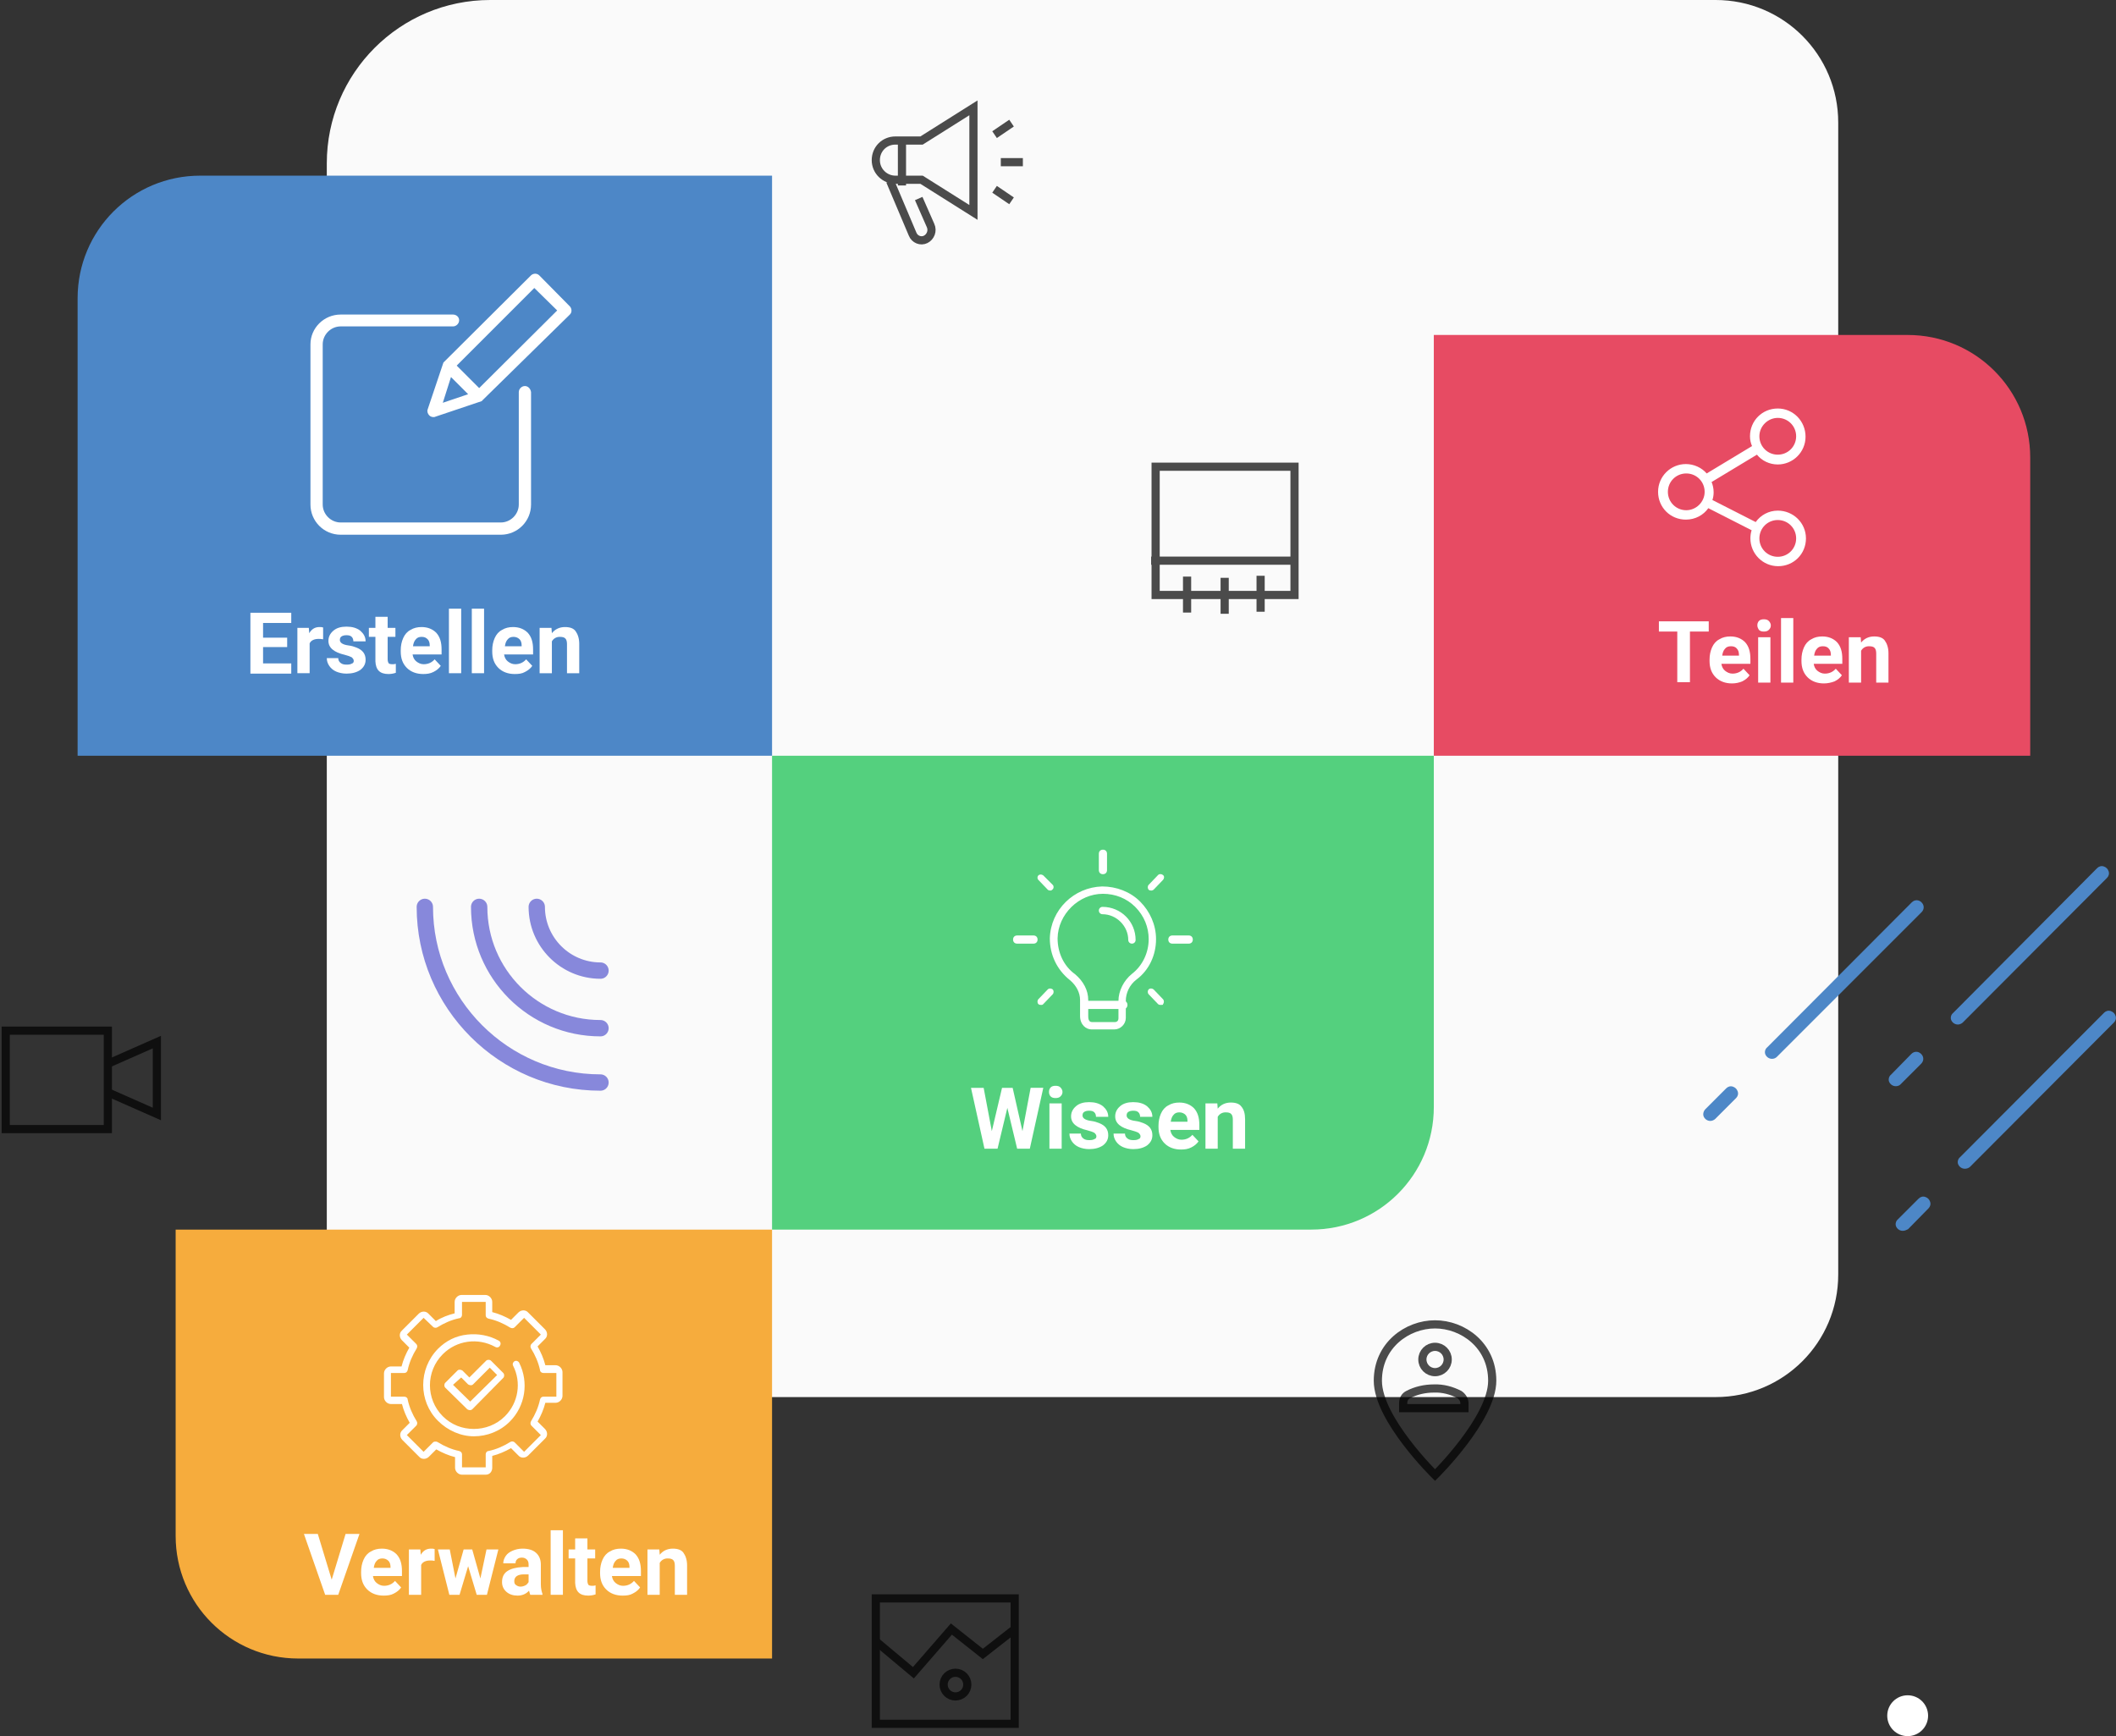 <?xml version="1.0" encoding="utf-8"?>
<!-- Generator: Adobe Illustrator 26.0.1, SVG Export Plug-In . SVG Version: 6.00 Build 0)  -->
<svg version="1.1" id="Calque_1" xmlns="http://www.w3.org/2000/svg" xmlns:xlink="http://www.w3.org/1999/xlink" x="0px" y="0px"
	 viewBox="0 0 518 425" style="enable-background:new 0 0 518 425;" xml:space="preserve">
<rect x="0" y="0" width="518" height="425" fill="#333333" stroke="none"/>
<style type="text/css">
	.st0{fill-rule:evenodd;clip-rule:evenodd;fill:#FAFAFA;}
	.st1{fill-rule:evenodd;clip-rule:evenodd;fill:#4D87C7;}
	.st2{fill:#FFFFFF;}
	.st3{fill:none;stroke:#8788DB;stroke-width:4;stroke-linecap:round;stroke-linejoin:round;}
	.st4{fill-rule:evenodd;clip-rule:evenodd;fill:#E74B63;}
	.st5{fill-rule:evenodd;clip-rule:evenodd;fill:#54D07E;}
	.st6{fill-rule:evenodd;clip-rule:evenodd;fill:#F6AC3D;}
	.st7{fill:#4D87C7;}
	.st8{fill-rule:evenodd;clip-rule:evenodd;fill:#FFFFFF;}
	.st9{display:none;fill:#FFFFFF;}
	.st10{opacity:0.703;}
	.st11{fill:none;stroke:#000000;stroke-width:2;stroke-linecap:square;}
	.st12{fill:none;stroke:#000000;stroke-width:2;}
</style>
<g id="Site-Internet-V2">
	<g id="_x34_.10_x5F_exo_x5F_offers_x5F_knowledge-copy" transform="translate(-128, -215)">
		<g id="Group-8" transform="translate(129, 215)">
			<path id="Rectangle" class="st0" d="M119,0h300c16.6,0,30,13.4,30,30v282c0,16.6-13.4,30-30,30H79l0,0V40C79,17.9,96.9,0,119,0z"
				/>
			<path id="Rectangle_00000035499585399182756390000012974860150254781879_" class="st1" d="M48,43h140l0,0v142H18V73
				C18,56.4,31.4,43,48,43z"/>
			<g id="pen">
				<g transform="translate(75, 67)">
					<path id="Shape" class="st2" d="M56,0.4C55.7,0.1,55.3,0,55,0c-0.4,0-0.8,0.2-1,0.4L32.8,21.5l-0.1,0.1l0,0l-0.1,0.1l0,0
						c0,0,0,0.1-0.1,0.1l0,0v0.1l0,0l-3.8,11.3c-0.2,0.5,0,1.1,0.4,1.5c0.3,0.3,0.7,0.4,1,0.4c0.2,0,0.3,0,0.5-0.1l11.3-3.8l0,0
						c0,0,0.1,0,0.1-0.1l0,0l0.1-0.1l0.1-0.1l0,0c0,0,0,0,0.1-0.1L63.5,10c0.3-0.3,0.4-0.6,0.4-1s-0.2-0.8-0.4-1L56,0.4z M34.4,25.3
						l4.2,4.2l-6.2,2.1L34.4,25.3z M41.3,28l-5.5-5.5l19-19L60.4,9L41.3,28z"/>
					<path id="Path" class="st2" d="M52.5,27.5c-0.8,0-1.5,0.7-1.5,1.5v27.5c0,2.4-2,4.4-4.4,4.4H7.4c-2.4,0-4.4-2-4.4-4.4V17.3
						c0-2.4,2-4.4,4.4-4.4h27.5c0.8,0,1.5-0.7,1.5-1.5S35.7,10,34.9,10H7.4C3.3,10,0,13.3,0,17.3v39.2c0,4.1,3.3,7.4,7.4,7.4h39.2
						c4.1,0,7.4-3.3,7.4-7.4V29C53.9,28.2,53.3,27.5,52.5,27.5L52.5,27.5z"/>
				</g>
			</g>
			
				<g id="rainbow" transform="translate(124.5, 243.5) scale(1, -1) translate(-124.5, -243.5) translate(103, 222)">
				<path id="Path_00000096034427312360721600000002249884280055604864_" class="st3" d="M13.3,43c0-16.4,13.3-29.7,29.7-29.7"/>
				<path id="Path_00000157302084937437304470000007282879360902874551_" class="st3" d="M0,43C0,19.3,19.3,0,43,0"/>
				<path id="Path_00000100373954762373813380000002797377725285119659_" class="st3" d="M27.4,43c0-8.6,7-15.6,15.6-15.6"/>
			</g>
			<path id="Rectangle_00000180329560948569061930000007290160587148684981_" class="st4" d="M496,112v73l0,0H350V82h116
				C482.6,82,496,95.4,496,112z"/>
			<path id="Rectangle_00000020387690426899599120000004593381465324292271_" class="st5" d="M188,301h132c16.6,0,30-13.4,30-30v-86
				l0,0H188V301z"/>
			<g id="lamp">
				<g transform="translate(247, 208)">
					<path id="Shape_00000104691449620321698660000010011187997365864094_" class="st2" d="M24.8,44h-5.6c-1.3,0-2.8-1.1-2.8-3.3
						v-3.9c0-1.8-0.9-3.5-2.4-4.8c-3.3-2.6-5-6.3-5-10.3c0.2-7,5.9-12.5,12.8-12.7c3.5,0,6.9,1.3,9.3,3.7s3.9,5.7,3.9,9.2
						c0,3.9-1.7,7.6-4.8,9.9c-1.7,1.3-2.6,3.3-2.6,5.2v4.2C27.6,42.7,26.3,44,24.8,44z M22,10.8c-5.9,0-11,5-11.1,10.9
						c0,3.5,1.5,6.8,4.3,8.8c2,1.7,3.2,3.9,3.2,6.3v3.9c0,0.4,0,1.5,0.9,1.5h5.6c0.6,0,0.9-0.4,0.9-0.9V37c0-2.4,1.3-5,3.3-6.6
						c2.6-2,4.1-5.2,4.1-8.5c0-2.9-1.1-5.7-3.3-7.9C27.8,11.9,25,10.8,22,10.8z"/>
					<path id="Path_00000165211530735583725410000006629356575166408850_" class="st2" d="M27.1,39h-9.2c-0.5,0-0.9-0.4-0.9-1
						s0.4-1,0.9-1h9.2c0.5,0,0.9,0.4,0.9,1S27.6,39,27.1,39z"/>
					<path id="Path_00000044869360601748273930000006560429072276872618_" class="st2" d="M22,6c-0.6,0-1-0.4-1-1V1c0-0.6,0.4-1,1-1
						s1,0.4,1,1v4C23,5.6,22.6,6,22,6z"/>
					<path id="Path_00000156556902880175955660000006701512689147722369_" class="st2" d="M33.9,10c-0.2,0-0.5,0-0.7-0.2
						c-0.3-0.3-0.3-0.9,0-1.2l2.3-2.4c0.3-0.3,0.8-0.3,1.2,0s0.3,0.9,0,1.2l-2.3,2.4C34.4,9.8,34.1,10,33.9,10L33.9,10z"/>
					<path id="Path_00000098905717384535848020000009890476640005962900_" class="st2" d="M43,23h-4c-0.6,0-1-0.4-1-1s0.4-1,1-1h4
						c0.6,0,1,0.4,1,1S43.6,23,43,23z"/>
					<path id="Path_00000180324941721650490880000006769464203195071399_" class="st2" d="M36.2,38c-0.2,0-0.5,0-0.7-0.2l-2.3-2.4
						c-0.3-0.3-0.3-0.9,0-1.2s0.8-0.3,1.2,0l2.3,2.4c0.3,0.3,0.3,0.9,0,1.2C36.8,38,36.6,38,36.2,38z"/>
					<path id="Path_00000121260544965784572860000002789469679642966674_" class="st2" d="M6.9,38c-0.2,0-0.5,0-0.7-0.2
						c-0.3-0.3-0.3-0.9,0-1.2l2.3-2.4c0.3-0.3,0.8-0.3,1.2,0c0.3,0.3,0.3,0.9,0,1.2l-2.3,2.4C7.2,38,7.1,38,6.9,38L6.9,38z"/>
					<path id="Path_00000147928291519094639300000009552511885603094937_" class="st2" d="M5,23H1c-0.6,0-1-0.4-1-1s0.4-1,1-1h4
						c0.6,0,1,0.4,1,1S5.6,23,5,23z"/>
					<path id="Path_00000088092717377004676240000010291403409742212025_" class="st2" d="M9.2,10C9,10,8.7,10,8.5,9.8L6.2,7.4
						c-0.3-0.3-0.3-0.8,0-1.1C6.5,6,7,6,7.4,6.3l2.3,2.3c0.3,0.3,0.3,0.8,0,1.1C9.6,9.8,9.4,10,9.2,10L9.2,10z"/>
					<path id="Path_00000060009417367766007840000004689634914211936137_" class="st2" d="M29.1,23c-0.5,0-0.9-0.4-0.9-0.9
						c0-3.4-2.9-6.3-6.3-6.3c-0.5,0-0.9-0.4-0.9-0.9s0.4-0.9,0.9-0.9c4.5,0,8.1,3.6,8.1,8.1C30,22.6,29.6,23,29.1,23z"/>
				</g>
			</g>
			<path id="Rectangle_00000026864365837326137640000006825441605668322235_" class="st6" d="M188,406H72c-16.6,0-30-13.4-30-30v-75
				l0,0h146V406z"/>
			<g id="rain-hail-8" transform="translate(416, 212)">
				<path id="Path_00000163059708044180679950000010113909501216139911_" class="st7" d="M47.1,53.9c-0.7,0-1.3-0.4-1.6-1
					s-0.1-1.4,0.4-1.8l5-5.1c0.7-0.7,1.7-0.7,2.4,0s0.7,1.7,0,2.4l-5.1,5.1C48,53.7,47.6,53.9,47.1,53.9z"/>
				<path id="Path_00000177458866323070541860000014407913465279305364_" class="st7" d="M62.3,38.8c-0.7,0-1.3-0.4-1.6-1
					s-0.1-1.4,0.4-1.8L96.4,0.5c0.4-0.4,1-0.6,1.6-0.4s1,0.6,1.2,1.2s0,1.2-0.4,1.6L63.5,38.3C63.2,38.6,62.7,38.8,62.3,38.8z"/>
				<path id="Path_00000182519795260309101550000003675043439884257958_" class="st7" d="M1.7,62.4c-0.7,0-1.3-0.4-1.6-1
					S0,60,0.5,59.5l5.1-5.1C6,54,6.6,53.8,7.2,54s1,0.6,1.2,1.2c0.2,0.6,0,1.2-0.4,1.6l-5.1,5.1C2.6,62.2,2.1,62.4,1.7,62.4z"/>
				<path id="Path_00000103255310913382373290000014181791061158199682_" class="st7" d="M16.8,47.2c-0.7,0-1.3-0.4-1.6-1
					s-0.1-1.4,0.4-1.8L51,8.9c0.7-0.7,1.7-0.7,2.4,0s0.7,1.7,0,2.4L18,46.7C17.7,47,17.3,47.2,16.8,47.2z"/>
				<path id="Path_00000000197270823160205260000014108619609570901435_" class="st7" d="M48.8,89.3c-0.7,0-1.3-0.4-1.6-1
					s-0.1-1.4,0.4-1.8l5.1-5.1c0.4-0.4,1-0.6,1.6-0.4s1,0.6,1.2,1.2s0,1.2-0.4,1.6l-5,5.1C49.7,89.1,49.3,89.3,48.8,89.3z"/>
				<path id="Path_00000103963412512389162630000009625718303900229295_" class="st7" d="M64,74.1c-0.7,0-1.3-0.4-1.6-1
					s-0.1-1.4,0.4-1.8l35.3-35.4c0.4-0.4,1-0.6,1.6-0.4s1,0.6,1.2,1.2c0.2,0.6,0,1.2-0.4,1.6L65.2,73.7C64.8,74,64.4,74.1,64,74.1z"
					/>
			</g>
			<circle id="Oval" class="st8" cx="466" cy="420" r="5"/>
			<path id="Manage" class="st9" d="M82.9,386v-4.7l-0.2-6.3l4.2,10.9h1.8l4.2-11l-0.2,6.3v4.7H95v-14.2h-3.2l-4.1,10.9l-4.1-10.9
				h-3.2V386H82.9z M101,386.2c1.1,0,2-0.4,2.8-1.2c0.1,0.5,0.2,0.8,0.3,1l0,0h2.4v-0.2c-0.3-0.6-0.4-1.3-0.4-2.3l0,0v-4.8
				c0-1.1-0.4-2-1.1-2.6s-1.7-0.9-3-0.9c-0.8,0-1.6,0.1-2.2,0.4s-1.2,0.7-1.6,1.2s-0.6,1-0.6,1.6l0,0h2.4c0-0.4,0.2-0.8,0.5-1
				s0.8-0.4,1.3-0.4c0.6,0,1.1,0.2,1.4,0.5s0.5,0.8,0.5,1.3l0,0v0.7h-1.5c-1.6,0-2.8,0.3-3.6,0.9s-1.3,1.5-1.3,2.6
				c0,0.9,0.3,1.6,1,2.2S99.9,386.2,101,386.2z M101.4,384.3c-0.5,0-0.9-0.1-1.2-0.4s-0.5-0.6-0.5-1.1c0-0.6,0.2-1,0.7-1.3
				s1.1-0.5,2-0.5l0,0h1.3v2c-0.2,0.4-0.5,0.7-0.9,0.9S101.9,384.3,101.4,384.3z M110.9,386v-7.5c0.5-0.9,1.2-1.3,2.1-1.3
				c0.7,0,1.1,0.2,1.4,0.5s0.4,0.8,0.4,1.5l0,0v6.8h2.4v-7c0-2.5-1.2-3.8-3.4-3.8c-1.3,0-2.3,0.5-3.1,1.4l0,0l-0.1-1.2h-2.2V386
				H110.9z M122.9,386.2c1.1,0,2-0.4,2.8-1.2c0.1,0.5,0.2,0.8,0.3,1l0,0h2.4v-0.2c-0.3-0.6-0.4-1.3-0.4-2.3l0,0v-4.8
				c0-1.1-0.4-2-1.1-2.6s-1.7-0.9-3-0.9c-0.8,0-1.6,0.1-2.2,0.4s-1.2,0.7-1.6,1.2s-0.6,1-0.6,1.6l0,0h2.4c0-0.4,0.2-0.8,0.5-1
				s0.8-0.4,1.3-0.4c0.6,0,1.1,0.2,1.4,0.5s0.5,0.8,0.5,1.3l0,0v0.7h-1.5c-1.6,0-2.8,0.3-3.6,0.9s-1.3,1.5-1.3,2.6
				c0,0.9,0.3,1.6,1,2.2S121.9,386.2,122.9,386.2z M123.4,384.3c-0.5,0-0.9-0.1-1.2-0.4s-0.5-0.6-0.5-1.1c0-0.6,0.2-1,0.7-1.3
				s1.1-0.5,2-0.5l0,0h1.3v2c-0.2,0.4-0.5,0.7-0.9,0.9S123.8,384.3,123.4,384.3z M134.6,390.2c1.5,0,2.6-0.4,3.5-1.2
				s1.3-1.9,1.3-3.3l0,0v-10.2h-2.1l-0.1,1.1c-0.7-0.8-1.6-1.3-2.8-1.3c-1.3,0-2.3,0.5-3.1,1.5s-1.2,2.3-1.2,3.9
				c0,1.7,0.4,3.1,1.2,4.1s1.8,1.5,3,1.5c1.1,0,2.1-0.4,2.7-1.1l0,0v0.7c0,0.8-0.2,1.5-0.7,1.9s-1.1,0.6-1.9,0.6
				c-1.1,0-2-0.4-2.7-1.3l0,0l-1.1,1.4c0.4,0.5,0.9,0.9,1.7,1.3S133.8,390.2,134.6,390.2z M134.9,384.3c-0.8,0-1.4-0.3-1.8-0.9
				s-0.6-1.4-0.6-2.5c0-1.2,0.2-2.1,0.6-2.7s1-0.9,1.8-0.9c1,0,1.7,0.4,2.1,1.2l0,0v4.6C136.6,383.9,135.8,384.3,134.9,384.3z
				 M146.5,386.2c0.9,0,1.7-0.2,2.4-0.5s1.3-0.8,1.7-1.5l0,0l-1.3-1.2c-0.7,0.9-1.6,1.3-2.7,1.3c-0.8,0-1.4-0.3-1.9-0.8
				s-0.8-1.2-0.9-2.1l0,0h6.9v-1c0-1.7-0.4-3-1.2-3.9s-1.9-1.4-3.3-1.4c-0.9,0-1.7,0.2-2.5,0.7s-1.3,1.1-1.7,1.9s-0.6,1.8-0.6,2.8
				l0,0v0.3c0,1.6,0.5,2.8,1.4,3.8S145,386.2,146.5,386.2z M148.4,379.7h-4.5c0.1-0.8,0.4-1.4,0.8-1.9s0.9-0.7,1.6-0.7
				c0.7,0,1.2,0.2,1.5,0.6s0.6,1,0.6,1.8l0,0L148.4,379.7L148.4,379.7z"/>
			<path id="Share" class="st9" d="M403.3,165.2c1.6,0,2.8-0.3,3.7-1s1.4-1.6,1.4-2.8c0-0.7-0.2-1.4-0.5-1.9s-0.8-1-1.5-1.4
				s-1.6-0.8-2.7-1.1s-1.9-0.7-2.4-1s-0.7-0.8-0.7-1.3c0-0.6,0.2-1.1,0.7-1.4s1.1-0.5,1.9-0.5c0.9,0,1.5,0.2,2,0.6s0.7,1,0.7,1.7
				l0,0h2.5c0-0.8-0.2-1.6-0.7-2.2s-1.1-1.2-1.8-1.6s-1.7-0.5-2.6-0.5c-1.5,0-2.7,0.4-3.6,1.1s-1.4,1.7-1.4,2.8
				c0,1.3,0.6,2.4,1.9,3.2c0.7,0.4,1.6,0.8,2.7,1.2s1.9,0.7,2.4,1s0.7,0.8,0.7,1.4c0,0.6-0.2,1-0.6,1.4s-1.1,0.5-1.9,0.5
				c-1,0-1.8-0.2-2.3-0.7s-0.8-1.1-0.8-1.9l0,0h-2.5c0,0.9,0.2,1.7,0.7,2.3s1.1,1.2,2,1.6S402.3,165.2,403.3,165.2z M412.6,165v-7.5
				c0.5-0.8,1.2-1.3,2.1-1.3c0.6,0,1.1,0.2,1.4,0.5s0.5,0.8,0.5,1.5l0,0v6.8h2.4v-6.9c0-2.6-1.2-3.9-3.4-3.9c-1.2,0-2.2,0.4-2.9,1.3
				l0,0V150h-2.4v15H412.6z M424.7,165.2c1.1,0,2-0.4,2.8-1.2c0.1,0.5,0.2,0.8,0.3,1l0,0h2.4v-0.2c-0.3-0.6-0.4-1.3-0.4-2.3l0,0
				v-4.8c0-1.1-0.4-2-1.1-2.6s-1.7-0.9-3-0.9c-0.8,0-1.6,0.1-2.2,0.4s-1.2,0.7-1.6,1.2s-0.6,1-0.6,1.6l0,0h2.4c0-0.4,0.2-0.8,0.5-1
				s0.8-0.4,1.3-0.4c0.6,0,1.1,0.2,1.4,0.5s0.5,0.8,0.5,1.3l0,0v0.7h-1.5c-1.6,0-2.8,0.3-3.6,0.9s-1.3,1.5-1.3,2.6
				c0,0.9,0.3,1.6,1,2.2S423.6,165.2,424.7,165.2z M425.1,163.3c-0.5,0-0.9-0.1-1.2-0.4s-0.5-0.6-0.5-1.1c0-0.6,0.2-1,0.7-1.3
				s1.1-0.5,2-0.5l0,0h1.3v2c-0.2,0.4-0.5,0.7-0.9,0.9S425.6,163.3,425.1,163.3z M434.6,165v-7.2c0.4-0.8,1.1-1.2,2.2-1.2
				c0.3,0,0.7,0,1,0.1l0,0v-2.2c-0.2-0.1-0.5-0.1-0.8-0.1c-1,0-1.8,0.5-2.4,1.4l0,0l-0.1-1.2h-2.3V165H434.6z M443.9,165.2
				c0.9,0,1.7-0.2,2.4-0.5s1.3-0.8,1.7-1.5l0,0l-1.3-1.2c-0.7,0.9-1.6,1.3-2.7,1.3c-0.8,0-1.4-0.3-1.9-0.8s-0.8-1.2-0.9-2.1l0,0h6.9
				v-1c0-1.7-0.4-3-1.2-3.9s-1.9-1.4-3.3-1.4c-0.9,0-1.7,0.2-2.5,0.7s-1.3,1.1-1.7,1.9s-0.6,1.8-0.6,2.8l0,0v0.3
				c0,1.6,0.5,2.8,1.4,3.8S442.4,165.2,443.9,165.2z M445.8,158.7h-4.5c0.1-0.8,0.4-1.4,0.8-1.9s0.9-0.7,1.6-0.7s1.2,0.2,1.5,0.6
				s0.6,1,0.6,1.8l0,0V158.7z"/>
			<path id="Knowledge" class="st9" d="M222.9,281v-4.4l1.6-1.7l4.3,6.1h2.9l-5.6-7.9l5.3-6.3h-3l-4.2,5l-1.4,1.7v-6.7h-2.5V281
				H222.9z M235.2,281v-7.5c0.5-0.9,1.2-1.3,2.1-1.3c0.7,0,1.1,0.2,1.4,0.5s0.4,0.8,0.4,1.5l0,0v6.8h2.4v-7c0-2.5-1.2-3.8-3.4-3.8
				c-1.3,0-2.3,0.5-3.1,1.4l0,0l-0.1-1.2h-2.2V281H235.2z M248.4,281.2c1,0,1.8-0.2,2.6-0.7s1.3-1.1,1.7-1.9s0.6-1.8,0.6-2.8l0,0
				v-0.6c-0.1-1.5-0.6-2.7-1.4-3.7s-2-1.4-3.5-1.4c-1,0-1.8,0.2-2.6,0.7s-1.3,1.1-1.7,1.9s-0.6,1.8-0.6,2.8l0,0v0.1
				c0,1.7,0.4,3,1.3,4S246.9,281.2,248.4,281.2z M248.4,279.3c-0.8,0-1.4-0.3-1.9-0.9s-0.7-1.5-0.7-2.6c0-1.2,0.2-2.1,0.7-2.8
				s1.1-0.9,1.8-0.9c0.8,0,1.4,0.3,1.9,0.9s0.7,1.5,0.7,2.5c0,1.2-0.2,2.1-0.7,2.7S249.2,279.3,248.4,279.3z M259.3,281l2.2-7.3
				l2.3,7.3h2l2.9-10.6h-2.3l-1.7,7.3l-2.2-7.3h-1.8l-2.2,7.2l-1.7-7.2h-2.3l2.9,10.6H259.3z M272.7,281v-15h-2.4v15H272.7z
				 M280,281.2c0.9,0,1.7-0.2,2.4-0.5s1.3-0.8,1.7-1.5l0,0l-1.3-1.2c-0.7,0.9-1.6,1.3-2.7,1.3c-0.8,0-1.4-0.3-1.9-0.8
				s-0.8-1.2-0.9-2.1l0,0h6.9v-1c0-1.7-0.4-3-1.2-3.9s-1.9-1.4-3.3-1.4c-0.9,0-1.7,0.2-2.5,0.7s-1.3,1.1-1.7,1.9s-0.6,1.8-0.6,2.8
				l0,0v0.3c0,1.6,0.5,2.8,1.4,3.8S278.5,281.2,280,281.2z M281.9,274.7h-4.5c0.1-0.8,0.4-1.4,0.8-1.9s0.9-0.7,1.6-0.7
				s1.2,0.2,1.5,0.6s0.6,1,0.6,1.8l0,0V274.7z M289.7,281.2c1.2,0,2.1-0.4,2.8-1.3l0,0l0.1,1.1h2.1v-15h-2.4v5.4
				c-0.7-0.8-1.6-1.2-2.7-1.2c-1.3,0-2.3,0.5-3,1.5s-1.1,2.3-1.1,3.9c0,1.7,0.4,3.1,1.1,4.1S288.5,281.2,289.7,281.2z M290.3,279.3
				c-0.8,0-1.3-0.3-1.8-0.9s-0.6-1.4-0.6-2.5c0-1.2,0.2-2.1,0.6-2.7s1-0.9,1.8-0.9c1,0,1.7,0.4,2.1,1.3l0,0v4.5
				C292,278.8,291.3,279.3,290.3,279.3z M301.4,285.2c1.5,0,2.6-0.4,3.5-1.2s1.3-1.9,1.3-3.3l0,0v-10.2h-2.1l-0.1,1.1
				c-0.7-0.8-1.6-1.3-2.8-1.3c-1.3,0-2.3,0.5-3.1,1.5s-1.2,2.3-1.2,3.9c0,1.7,0.4,3.1,1.2,4.1s1.8,1.5,3,1.5c1.1,0,2.1-0.4,2.7-1.1
				l0,0v0.7c0,0.8-0.2,1.5-0.7,1.9s-1.1,0.6-1.9,0.6c-1.1,0-2-0.4-2.7-1.3l0,0l-1.1,1.4c0.4,0.5,0.9,0.9,1.7,1.3
				S300.7,285.2,301.4,285.2z M301.7,279.3c-0.8,0-1.4-0.3-1.8-0.9s-0.6-1.4-0.6-2.5c0-1.2,0.2-2.1,0.6-2.7s1-0.9,1.8-0.9
				c1,0,1.7,0.4,2.1,1.2l0,0v4.6C303.4,278.9,302.7,279.3,301.7,279.3z M313.3,281.2c0.9,0,1.7-0.2,2.4-0.5s1.3-0.8,1.7-1.5l0,0
				l-1.3-1.2c-0.7,0.9-1.6,1.3-2.7,1.3c-0.8,0-1.4-0.3-1.9-0.8s-0.8-1.2-0.9-2.1l0,0h6.9v-1c0-1.7-0.4-3-1.2-3.9s-1.9-1.4-3.3-1.4
				c-0.9,0-1.7,0.2-2.5,0.7s-1.3,1.1-1.7,1.9s-0.6,1.8-0.6,2.8l0,0v0.3c0,1.6,0.5,2.8,1.4,3.8S311.8,281.2,313.3,281.2z
				 M315.2,274.7h-4.5c0.1-0.8,0.4-1.4,0.8-1.9s0.9-0.7,1.6-0.7s1.2,0.2,1.5,0.6s0.6,1,0.6,1.8l0,0V274.7z"/>
			
				<g id="calendar-57-5" transform="translate(299, 131.425) scale(-1, -1) translate(-299, -131.425) translate(282, 114)" class="st10">
				<line id="Path_00000106826171699597445770000017167479283786291352_" class="st11" x1="34.2" y1="11.6" x2="0.2" y2="11.6"/>
				<polygon id="Path_00000110434300737755717120000017770320556608538541_" class="st11" points="0.1,3.2 34.1,3.2 34.1,34.6 
					0.1,34.6 				"/>
				<line id="Path_00000132048544095910256560000003297651458595724205_" class="st11" x1="17.2" y1="-0.4" x2="17.2" y2="6.4"/>
				<line id="Path_00000067946793400583375650000000278723512231890609_" class="st11" x1="8.4" y1="0.1" x2="8.4" y2="6.9"/>
				<line id="Path_00000108296943778500196920000001572026762094214275_" class="st11" x1="26.4" y1="-0.1" x2="26.4" y2="6.7"/>
			</g>
			<g id="pin-user-8" transform="translate(336, 324)" class="st10">
				<path id="Path_00000145028056836026625210000003782465534698381495_" class="st11" d="M28.3,14c0,9.3-14,23.1-14,23.1
					S0.3,23.4,0.3,14c0-8.7,7.2-13.8,14-13.8S28.3,5.3,28.3,14z"/>
				<path id="Path_00000086667198568062785410000000418081664306662066_" class="st11" d="M21.5,20.7v-1.2c0-0.8-0.5-1.6-1.2-2.1
					c-1.9-1-4.1-1.6-6.3-1.5c-2.2,0-4.4,0.5-6.3,1.5c-0.8,0.4-1.2,1.2-1.2,2.1v1.2H21.5z"/>
				<circle id="Oval_00000070100134755731245330000007501964639508590763_" class="st11" cx="14.3" cy="8.8" r="3.1"/>
			</g>
			<g id="image" class="st10">
				
					<g transform="translate(230, 406.341) scale(-1, -1) translate(-230, -406.341) translate(213, 391)">
					<polyline id="Path_00000065778685470038271790000012037725899266709634_" class="st12" points="-0.4,22.9 7.4,16.8 15.1,22.9 
						24.4,12.2 33.6,19.9 					"/>
					
						<rect id="Rectangle_00000143615447238974673270000003197658859663453840_" x="-0.4" y="-0.3" class="st11" width="34" height="30.7"/>
					<circle id="Oval_00000067227153484703559570000007520810224335278754_" class="st11" cx="14.1" cy="9.3" r="2.9"/>
				</g>
			</g>
			<g id="speaker-7" transform="translate(213, 27)" class="st10">
				<path id="Path_00000152965193145401328130000002310520704510185625_" class="st12" d="M10.9,21.6l2.9,6.6c0.6,1.3,0,2.8-1.2,3.4
					s-2.7,0-3.2-1.3l-5.5-13"/>
				<path id="Path_00000077315954068703609450000001670262935862737077_" class="st11" d="M24.3,25l-12.7-8H5.2
					c-2.6,0-4.8-2.1-4.8-4.8s2.1-4.8,4.8-4.8h6.4l12.7-8V25z"/>
				<line id="Path_00000103965672377945062000000005868224316046933429_" class="st11" x1="32" y1="12.7" x2="35.4" y2="12.7"/>
				<line id="Path_00000027593693740695724890000007304216498537997225_" class="st11" x1="30.3" y1="5.4" x2="32.8" y2="3.7"/>
				<line id="Path_00000142856326936804673320000011671095534046267305_" class="st11" x1="30.3" y1="19.9" x2="32.8" y2="21.6"/>
				<line id="Path_00000018923725492354818910000008343406873817341829_" class="st11" x1="6.8" y1="8" x2="6.8" y2="17.4"/>
			</g>
			<g id="video-64-7" class="st10">
				<g transform="translate(0, 252)">
					<polyline id="Path_00000034088086314143807240000009064451878308071336_" class="st12" points="25.4,8.4 37.4,3.1 37.4,20.7 
						25.4,15.4 					"/>
					<polygon id="Path_00000107585442623718830390000017596438246951042199_" class="st11" points="0.4,0.3 25.4,0.3 25.4,24.4 
						0.4,24.4 					"/>
				</g>
			</g>
			<g id="share">
				<g transform="translate(405, 100)">
					<path id="Shape_00000005986064112574902150000006970359483620326301_" class="st2" d="M29.2,25c-2.2,0-4.2,1.1-5.4,2.8
						l-10.6-5.4c0.2-0.6,0.3-1.2,0.3-1.9c0-0.9-0.2-1.8-0.5-2.5l11.1-6.7c1.2,1.5,3.1,2.4,5.1,2.4c3.7,0,6.8-3,6.8-6.8S33,0,29.2,0
						s-6.8,3-6.8,6.8c0,0.9,0.2,1.7,0.5,2.4l-11.1,6.7c-1.2-1.4-3.1-2.3-5.1-2.3c-3.7,0-6.8,3-6.8,6.8s3,6.8,6.8,6.8
						c2.3,0,4.3-1.1,5.5-2.8l10.6,5.4c-0.2,0.6-0.3,1.3-0.3,2c0,3.7,3,6.8,6.8,6.8s6.8-3,6.8-6.8S33,25,29.2,25z M29.2,2.3
						c2.5,0,4.5,2,4.5,4.5s-2,4.5-4.5,4.5s-4.5-2-4.5-4.5S26.8,2.3,29.2,2.3z M6.8,24.9c-2.5,0-4.5-2-4.5-4.5s2-4.5,4.5-4.5
						s4.5,2,4.5,4.5S9.2,24.9,6.8,24.9z M29.2,36.3c-2.5,0-4.5-2-4.5-4.5s2-4.5,4.5-4.5s4.5,2,4.5,4.5S31.7,36.3,29.2,36.3z"/>
				</g>
			</g>
			<g id="administration">
				<g transform="translate(93, 317)">
					<path id="Shape_00000078004831460406965670000001562747760503663774_" class="st2" d="M24.9,44h-5.8c-0.9,0-1.7-0.8-1.7-1.7
						v-2.6c-1.6-0.4-3.2-1.1-4.6-1.9L11,39.6c-0.7,0.7-1.8,0.7-2.4,0l-4.1-4.1c-0.7-0.7-0.7-1.8,0-2.4l1.8-1.8
						c-0.8-1.4-1.5-3-1.9-4.6H1.7C0.8,26.7,0,25.9,0,25v-5.8c0-0.9,0.8-1.7,1.7-1.7h2.6c0.4-1.6,1.1-3.2,1.9-4.6l-1.8-1.8
						c-0.7-0.7-0.7-1.8,0-2.4l4.1-4.1c0.7-0.7,1.8-0.7,2.4,0l1.8,1.8c1.4-0.9,3-1.5,4.6-1.9V1.7C17.3,0.8,18.1,0,19,0h5.8
						c0.9,0,1.7,0.8,1.7,1.7v2.5c1.6,0.4,3.2,1.1,4.6,1.9l1.8-1.8c0.7-0.7,1.8-0.7,2.4,0l4.1,4.1c0.7,0.7,0.7,1.8,0,2.4l-1.8,1.8
						c0.8,1.4,1.5,3,1.9,4.6H42c0.9,0,1.7,0.8,1.7,1.7v5.8c0,0.9-0.8,1.7-1.7,1.7h-2.5c-0.4,1.6-1.1,3.2-1.9,4.6l1.8,1.8
						c0.7,0.7,0.7,1.8,0,2.4l-4.1,4.1c-0.7,0.7-1.8,0.7-2.4,0l-1.8-1.8c-1.4,0.8-3,1.5-4.6,1.9V42C26.6,43.2,25.9,44,24.9,44z
						 M12.6,35.9c0.2,0,0.3,0,0.5,0.1c1.6,1,3.4,1.8,5.3,2.2c0.4,0.1,0.7,0.4,0.7,0.8v3.2h5.8V39c0-0.4,0.3-0.8,0.7-0.8
						c1.9-0.4,3.7-1.2,5.3-2.2c0.3-0.2,0.8-0.2,1.1,0.1l2.3,2.3l4.1-4.1L36.1,32c-0.3-0.3-0.3-0.7-0.1-1.1c1-1.6,1.8-3.4,2.2-5.3
						c0.1-0.4,0.4-0.7,0.8-0.7h3.2v-5.8H39c-0.4,0-0.8-0.3-0.8-0.7c-0.4-1.9-1.2-3.7-2.2-5.3c-0.2-0.3-0.2-0.8,0.1-1.1l2.3-2.3
						l-4.1-4.1L32,7.9c-0.3,0.3-0.7,0.3-1.1,0.1c-1.6-1-3.4-1.8-5.3-2.2c-0.4-0.1-0.7-0.4-0.7-0.8V1.7h-5.8v3.2
						c0,0.4-0.3,0.8-0.7,0.8c-1.9,0.4-3.7,1.2-5.3,2.2c-0.3,0.2-0.8,0.2-1.1-0.1L9.7,5.6L5.6,9.7L7.9,12c0.3,0.3,0.3,0.7,0.1,1.1
						c-1,1.6-1.8,3.4-2.2,5.3c-0.1,0.4-0.4,0.7-0.8,0.7H1.7v5.8H5c0.4,0,0.8,0.3,0.8,0.7C6.2,27.5,7,29.3,8,30.9
						c0.2,0.3,0.2,0.8-0.1,1.1l-2.3,2.3l4.1,4.1l2.3-2.3C12.2,35.9,12.4,35.9,12.6,35.9z"/>
					<path id="Path_00000014631167202041864260000017042905292564852129_" class="st2" d="M13.2,30.8c-4.8-4.8-4.8-12.7,0-17.6
						c2-2,4.4-3.2,7.2-3.5c2.6-0.3,5.4,0.2,7.7,1.5c0.4,0.2,0.6,0.7,0.3,1.2c-0.2,0.4-0.7,0.6-1.2,0.3c-4.2-2.3-9.4-1.6-12.8,1.8
						c-4.2,4.2-4.2,11,0,15.2c2.1,2.1,4.8,3.1,7.6,3.1c2.7,0,5.5-1,7.6-3.1c3.3-3.3,4.1-8.3,2-12.4c-0.2-0.4,0-0.9,0.4-1.1
						c0.4-0.2,0.9,0,1.1,0.4c2.4,4.8,1.5,10.6-2.3,14.4c-2.4,2.4-5.6,3.6-8.8,3.6S15.6,33.2,13.2,30.8z"/>
					<path id="Shape_00000169545935297850810400000009663354336135896471_" class="st2" d="M21,28.2c-0.2,0-0.4-0.1-0.6-0.2L15,22.7
						c-0.3-0.3-0.3-0.9,0-1.2l3-3c0.2-0.2,0.4-0.2,0.6-0.2s0.4,0.1,0.6,0.2l1.7,1.7l4.1-4.1c0.3-0.3,0.9-0.3,1.2,0l3,3
						c0.3,0.3,0.3,0.9,0,1.2L21.6,28C21.5,28.1,21.3,28.2,21,28.2z M16.9,22l4.2,4.1l6.6-6.5l-1.8-1.8l-4.1,4.1
						c-0.2,0.2-0.4,0.2-0.6,0.2s-0.4-0.1-0.6-0.2l-1.7-1.7L16.9,22z"/>
				</g>
			</g>
		</g>
	</g>
</g>
<g>
	<path class="st2" d="M250.3,276.9l2-10.6h3.1l-3.3,14.9h-3.1l-2.4-10l-2.4,10H241l-3.3-14.9h3.1l2,10.6l2.5-10.6h2.6L250.3,276.9z"
		/>
	<path class="st2" d="M256.8,267.3c0-0.4,0.1-0.8,0.4-1.1c0.3-0.3,0.7-0.4,1.2-0.4c0.5,0,0.9,0.1,1.2,0.4s0.5,0.7,0.5,1.1
		c0,0.5-0.2,0.8-0.5,1.1c-0.3,0.3-0.7,0.4-1.2,0.4s-0.9-0.1-1.2-0.4C256.9,268.1,256.8,267.7,256.8,267.3z M259.9,281.2h-3v-11.1h3
		V281.2z"/>
	<path class="st2" d="M268.4,278.2c0-0.4-0.2-0.6-0.5-0.9c-0.4-0.2-0.9-0.4-1.7-0.6c-2.6-0.6-4-1.7-4-3.4c0-1,0.4-1.8,1.2-2.5
		c0.8-0.7,1.9-1,3.2-1c1.4,0,2.5,0.3,3.4,1c0.8,0.7,1.3,1.5,1.3,2.6h-3c0-0.4-0.1-0.8-0.4-1.1c-0.3-0.3-0.7-0.4-1.3-0.4
		c-0.5,0-0.9,0.1-1.2,0.3c-0.3,0.2-0.4,0.5-0.4,0.9c0,0.3,0.2,0.6,0.5,0.8c0.3,0.2,0.8,0.4,1.6,0.5s1.4,0.3,1.9,0.5
		c1.6,0.6,2.3,1.6,2.3,3c0,1-0.4,1.8-1.3,2.5c-0.9,0.6-2,0.9-3.4,0.9c-0.9,0-1.8-0.2-2.5-0.5c-0.7-0.3-1.3-0.8-1.7-1.4
		c-0.4-0.6-0.6-1.2-0.6-1.9h2.8c0,0.5,0.2,0.9,0.6,1.2s0.8,0.4,1.5,0.4c0.6,0,1-0.1,1.3-0.3C268.2,278.8,268.4,278.5,268.4,278.2z"
		/>
	<path class="st2" d="M279.2,278.2c0-0.4-0.2-0.6-0.5-0.9c-0.4-0.2-0.9-0.4-1.7-0.6c-2.6-0.6-4-1.7-4-3.4c0-1,0.4-1.8,1.2-2.5
		c0.8-0.7,1.9-1,3.2-1c1.4,0,2.5,0.3,3.4,1c0.8,0.7,1.3,1.5,1.3,2.6h-3c0-0.4-0.1-0.8-0.4-1.1c-0.3-0.3-0.7-0.4-1.3-0.4
		c-0.5,0-0.9,0.1-1.2,0.3c-0.3,0.2-0.4,0.5-0.4,0.9c0,0.3,0.2,0.6,0.5,0.8c0.3,0.2,0.8,0.4,1.6,0.5s1.4,0.3,1.9,0.5
		c1.6,0.6,2.3,1.6,2.3,3c0,1-0.4,1.8-1.3,2.5c-0.9,0.6-2,0.9-3.4,0.9c-0.9,0-1.8-0.2-2.5-0.5c-0.7-0.3-1.3-0.8-1.7-1.4
		c-0.4-0.6-0.6-1.2-0.6-1.9h2.8c0,0.5,0.2,0.9,0.6,1.2s0.8,0.4,1.5,0.4c0.6,0,1-0.1,1.3-0.3C279,278.8,279.2,278.5,279.2,278.2z"/>
	<path class="st2" d="M289.1,281.4c-1.6,0-3-0.5-4-1.5c-1-1-1.5-2.3-1.5-4v-0.3c0-1.1,0.2-2.1,0.6-3s1-1.6,1.8-2
		c0.8-0.5,1.7-0.7,2.7-0.7c1.5,0,2.7,0.5,3.6,1.4c0.9,1,1.3,2.3,1.3,4.1v1.2h-7.1c0.1,0.7,0.4,1.3,0.9,1.7c0.5,0.4,1.1,0.7,1.8,0.7
		c1.1,0,2-0.4,2.7-1.2l1.5,1.6c-0.4,0.6-1,1.1-1.8,1.5C290.8,281.3,290,281.4,289.1,281.4z M288.7,272.3c-0.6,0-1.1,0.2-1.4,0.6
		c-0.4,0.4-0.6,1-0.7,1.7h4.1v-0.2c0-0.7-0.2-1.2-0.5-1.5S289.4,272.3,288.7,272.3z"/>
	<path class="st2" d="M298,270.1l0.1,1.3c0.8-1,1.9-1.5,3.2-1.5c1.2,0,2.1,0.3,2.6,1c0.6,0.7,0.9,1.7,0.9,3.1v7.2h-3v-7.1
		c0-0.6-0.1-1.1-0.4-1.4c-0.3-0.3-0.7-0.4-1.4-0.4c-0.8,0-1.5,0.4-1.9,1.1v7.8h-3v-11.1H298z"/>
</g>
<g>
	<path class="st2" d="M70.3,158.4h-5.9v4h6.9v2.5h-10v-14.9h10v2.5h-6.9v3.6h5.9V158.4z"/>
	<path class="st2" d="M79.1,156.5c-0.4-0.1-0.8-0.1-1.1-0.1c-1.1,0-1.9,0.4-2.2,1.1v7.3h-3v-11.1h2.8l0.1,1.3c0.6-1,1.4-1.5,2.5-1.5
		c0.3,0,0.6,0,0.9,0.1L79.1,156.5z"/>
	<path class="st2" d="M86.6,161.8c0-0.4-0.2-0.6-0.5-0.9c-0.4-0.2-0.9-0.4-1.7-0.6c-2.6-0.6-4-1.7-4-3.4c0-1,0.4-1.8,1.2-2.5
		c0.8-0.7,1.9-1,3.2-1c1.4,0,2.5,0.3,3.4,1c0.8,0.7,1.3,1.5,1.3,2.6h-3c0-0.4-0.1-0.8-0.4-1.1c-0.3-0.3-0.7-0.4-1.3-0.4
		c-0.5,0-0.9,0.1-1.2,0.3s-0.4,0.5-0.4,0.9c0,0.3,0.2,0.6,0.5,0.8c0.3,0.2,0.8,0.4,1.6,0.5s1.4,0.3,1.9,0.5c1.6,0.6,2.3,1.6,2.3,3
		c0,1-0.4,1.8-1.3,2.5c-0.9,0.6-2,0.9-3.4,0.9c-0.9,0-1.8-0.2-2.5-0.5c-0.7-0.3-1.3-0.8-1.7-1.4c-0.4-0.6-0.6-1.2-0.6-1.9h2.8
		c0,0.5,0.2,0.9,0.6,1.2s0.8,0.4,1.5,0.4c0.6,0,1-0.1,1.3-0.3C86.4,162.4,86.6,162.1,86.6,161.8z"/>
	<path class="st2" d="M94.9,151v2.7h1.9v2.2h-1.9v5.5c0,0.4,0.1,0.7,0.2,0.9s0.5,0.3,0.9,0.3c0.3,0,0.6,0,0.9-0.1v2.2
		c-0.6,0.2-1.2,0.3-1.8,0.3c-2.1,0-3.1-1-3.2-3.1v-6h-1.6v-2.2h1.6V151H94.9z"/>
	<path class="st2" d="M103.6,165c-1.6,0-3-0.5-4-1.5c-1-1-1.5-2.3-1.5-4v-0.3c0-1.1,0.2-2.1,0.6-3s1-1.6,1.8-2
		c0.8-0.5,1.7-0.7,2.7-0.7c1.5,0,2.7,0.5,3.6,1.4c0.9,1,1.3,2.3,1.3,4.1v1.2h-7.1c0.1,0.7,0.4,1.3,0.9,1.7c0.5,0.4,1.1,0.7,1.8,0.7
		c1.1,0,2-0.4,2.7-1.2l1.5,1.6c-0.4,0.6-1,1.1-1.8,1.5C105.3,164.9,104.5,165,103.6,165z M103.2,155.9c-0.6,0-1.1,0.2-1.4,0.6
		c-0.4,0.4-0.6,1-0.7,1.7h4.1V158c0-0.7-0.2-1.2-0.5-1.5C104.3,156.1,103.9,155.9,103.2,155.9z"/>
	<path class="st2" d="M112.9,164.8h-3v-15.8h3V164.8z"/>
	<path class="st2" d="M118.5,164.8h-3v-15.8h3V164.8z"/>
	<path class="st2" d="M126,165c-1.6,0-3-0.5-4-1.5c-1-1-1.5-2.3-1.5-4v-0.3c0-1.1,0.2-2.1,0.6-3s1-1.6,1.8-2
		c0.8-0.5,1.7-0.7,2.7-0.7c1.5,0,2.7,0.5,3.6,1.4c0.9,1,1.3,2.3,1.3,4.1v1.2h-7.1c0.1,0.7,0.4,1.3,0.9,1.7c0.5,0.4,1.1,0.7,1.8,0.7
		c1.1,0,2-0.4,2.7-1.2l1.5,1.6c-0.4,0.6-1,1.1-1.8,1.5C127.8,164.9,127,165,126,165z M125.7,155.9c-0.6,0-1.1,0.2-1.4,0.6
		c-0.4,0.4-0.6,1-0.7,1.7h4.1V158c0-0.7-0.2-1.2-0.5-1.5C126.8,156.1,126.3,155.9,125.7,155.9z"/>
	<path class="st2" d="M135,153.7l0.1,1.3c0.8-1,1.9-1.5,3.2-1.5c1.2,0,2.1,0.3,2.6,1s0.9,1.7,0.9,3.1v7.2h-3v-7.1
		c0-0.6-0.1-1.1-0.4-1.4c-0.3-0.3-0.7-0.4-1.4-0.4c-0.8,0-1.5,0.4-1.9,1.1v7.8h-3v-11.1H135z"/>
</g>
<g>
	<path class="st2" d="M418.3,154.6h-4.6v12.4h-3.1v-12.4h-4.5v-2.5h12.2V154.6z"/>
	<path class="st2" d="M424,167.3c-1.6,0-3-0.5-4-1.5c-1-1-1.5-2.3-1.5-4v-0.3c0-1.1,0.2-2.1,0.6-3s1-1.6,1.8-2
		c0.8-0.5,1.7-0.7,2.7-0.7c1.5,0,2.7,0.5,3.6,1.4c0.9,1,1.3,2.3,1.3,4.1v1.2h-7.1c0.1,0.7,0.4,1.3,0.9,1.7c0.5,0.4,1.1,0.7,1.8,0.7
		c1.1,0,2-0.4,2.7-1.2l1.5,1.6c-0.4,0.6-1,1.1-1.8,1.5C425.8,167.1,424.9,167.3,424,167.3z M423.7,158.2c-0.6,0-1.1,0.2-1.4,0.6
		c-0.4,0.4-0.6,1-0.7,1.7h4.1v-0.2c0-0.7-0.2-1.2-0.5-1.5C424.8,158.3,424.3,158.2,423.7,158.2z"/>
	<path class="st2" d="M430.2,153.1c0-0.4,0.1-0.8,0.4-1.1c0.3-0.3,0.7-0.4,1.2-0.4c0.5,0,0.9,0.1,1.2,0.4s0.5,0.7,0.5,1.1
		c0,0.5-0.2,0.8-0.5,1.1c-0.3,0.3-0.7,0.4-1.2,0.4s-0.9-0.1-1.2-0.4C430.4,153.9,430.2,153.5,430.2,153.1z M433.4,167.1h-3V156h3
		V167.1z"/>
	<path class="st2" d="M439,167.1h-3v-15.8h3V167.1z"/>
	<path class="st2" d="M446.5,167.3c-1.6,0-3-0.5-4-1.5c-1-1-1.5-2.3-1.5-4v-0.3c0-1.1,0.2-2.1,0.6-3s1-1.6,1.8-2
		c0.8-0.5,1.7-0.7,2.7-0.7c1.5,0,2.7,0.5,3.6,1.4c0.9,1,1.3,2.3,1.3,4.1v1.2H444c0.1,0.7,0.4,1.3,0.9,1.7c0.5,0.4,1.1,0.7,1.8,0.7
		c1.1,0,2-0.4,2.7-1.2l1.5,1.6c-0.4,0.6-1,1.1-1.8,1.5C448.3,167.1,447.4,167.3,446.5,167.3z M446.2,158.2c-0.6,0-1.1,0.2-1.4,0.6
		c-0.4,0.4-0.6,1-0.7,1.7h4.1v-0.2c0-0.7-0.2-1.2-0.5-1.5C447.3,158.3,446.8,158.2,446.2,158.2z"/>
	<path class="st2" d="M455.5,156l0.1,1.3c0.8-1,1.9-1.5,3.2-1.5c1.2,0,2.1,0.3,2.6,1s0.9,1.7,0.9,3.1v7.2h-3V160
		c0-0.6-0.1-1.1-0.4-1.4c-0.3-0.3-0.7-0.4-1.4-0.4c-0.8,0-1.5,0.4-1.9,1.1v7.8h-3V156H455.5z"/>
</g>
<g>
	<path class="st2" d="M81.2,386.7l3.4-11.2H88l-5.2,14.9h-3.2l-5.2-14.9h3.4L81.2,386.7z"/>
	<path class="st2" d="M93.9,390.6c-1.6,0-3-0.5-4-1.5c-1-1-1.5-2.3-1.5-4v-0.3c0-1.1,0.2-2.1,0.6-3c0.4-0.9,1-1.6,1.8-2
		c0.8-0.5,1.7-0.7,2.7-0.7c1.5,0,2.7,0.5,3.6,1.4c0.9,1,1.3,2.3,1.3,4.1v1.2h-7.1c0.1,0.7,0.4,1.3,0.9,1.7c0.5,0.4,1.1,0.7,1.8,0.7
		c1.1,0,2-0.4,2.7-1.2l1.5,1.6c-0.4,0.6-1,1.1-1.8,1.5C95.7,390.5,94.8,390.6,93.9,390.6z M93.6,381.5c-0.6,0-1.1,0.2-1.4,0.6
		c-0.4,0.4-0.6,1-0.7,1.7h4.1v-0.2c0-0.7-0.2-1.2-0.5-1.5C94.7,381.7,94.2,381.5,93.6,381.5z"/>
	<path class="st2" d="M106.4,382.1c-0.4-0.1-0.8-0.1-1.1-0.1c-1.1,0-1.9,0.4-2.2,1.1v7.3h-3v-11.1h2.8l0.1,1.3
		c0.6-1,1.4-1.5,2.5-1.5c0.3,0,0.6,0,0.9,0.1L106.4,382.1z"/>
	<path class="st2" d="M117.6,386.4l1.5-7.1h2.9l-2.8,11.1h-2.5l-2.1-7l-2.1,7H110l-2.8-11.1h2.9l1.4,7.1l2-7.1h2.1L117.6,386.4z"/>
	<path class="st2" d="M129.8,390.4c-0.1-0.3-0.2-0.6-0.3-1c-0.7,0.8-1.7,1.2-2.8,1.2c-1.1,0-2-0.3-2.7-0.9s-1.1-1.4-1.1-2.4
		c0-1.2,0.4-2.1,1.3-2.7c0.9-0.6,2.1-0.9,3.8-1h1.4V383c0-0.5-0.1-0.9-0.4-1.2s-0.7-0.5-1.2-0.5c-0.5,0-0.9,0.1-1.2,0.4
		s-0.4,0.6-0.4,1h-3c0-0.6,0.2-1.2,0.6-1.8s1-1,1.7-1.3c0.7-0.3,1.5-0.5,2.4-0.5c1.4,0,2.5,0.3,3.3,1c0.8,0.7,1.2,1.7,1.2,2.9v4.8
		c0,1.1,0.2,1.8,0.4,2.4v0.2H129.8z M127.4,388.4c0.4,0,0.8-0.1,1.2-0.3c0.4-0.2,0.6-0.5,0.8-0.8v-1.9h-1.1c-1.5,0-2.3,0.5-2.4,1.5
		l0,0.2c0,0.4,0.1,0.7,0.4,0.9S126.9,388.4,127.4,388.4z"/>
	<path class="st2" d="M137.8,390.4h-3v-15.8h3V390.4z"/>
	<path class="st2" d="M143.8,376.6v2.7h1.9v2.2h-1.9v5.5c0,0.4,0.1,0.7,0.2,0.9s0.5,0.3,0.9,0.3c0.3,0,0.6,0,0.9-0.1v2.2
		c-0.6,0.2-1.2,0.3-1.8,0.3c-2.1,0-3.1-1-3.2-3.1v-6h-1.6v-2.2h1.6v-2.7H143.8z"/>
	<path class="st2" d="M152.4,390.6c-1.6,0-3-0.5-4-1.5c-1-1-1.5-2.3-1.5-4v-0.3c0-1.1,0.2-2.1,0.6-3c0.4-0.9,1-1.6,1.8-2
		c0.8-0.5,1.7-0.7,2.7-0.7c1.5,0,2.7,0.5,3.6,1.4c0.9,1,1.3,2.3,1.3,4.1v1.2h-7.1c0.1,0.7,0.4,1.3,0.9,1.7c0.5,0.4,1.1,0.7,1.8,0.7
		c1.1,0,2-0.4,2.7-1.2l1.5,1.6c-0.4,0.6-1,1.1-1.8,1.5C154.2,390.5,153.4,390.6,152.4,390.6z M152.1,381.5c-0.6,0-1.1,0.2-1.4,0.6
		c-0.4,0.4-0.6,1-0.7,1.7h4.1v-0.2c0-0.7-0.2-1.2-0.5-1.5C153.2,381.7,152.7,381.5,152.1,381.5z"/>
	<path class="st2" d="M161.4,379.3l0.1,1.3c0.8-1,1.9-1.5,3.2-1.5c1.2,0,2.1,0.3,2.6,1s0.9,1.7,0.9,3.1v7.2h-3v-7.1
		c0-0.6-0.1-1.1-0.4-1.4c-0.3-0.3-0.7-0.4-1.4-0.4c-0.8,0-1.5,0.4-1.9,1.1v7.8h-3v-11.1H161.4z"/>
</g>
</svg>
